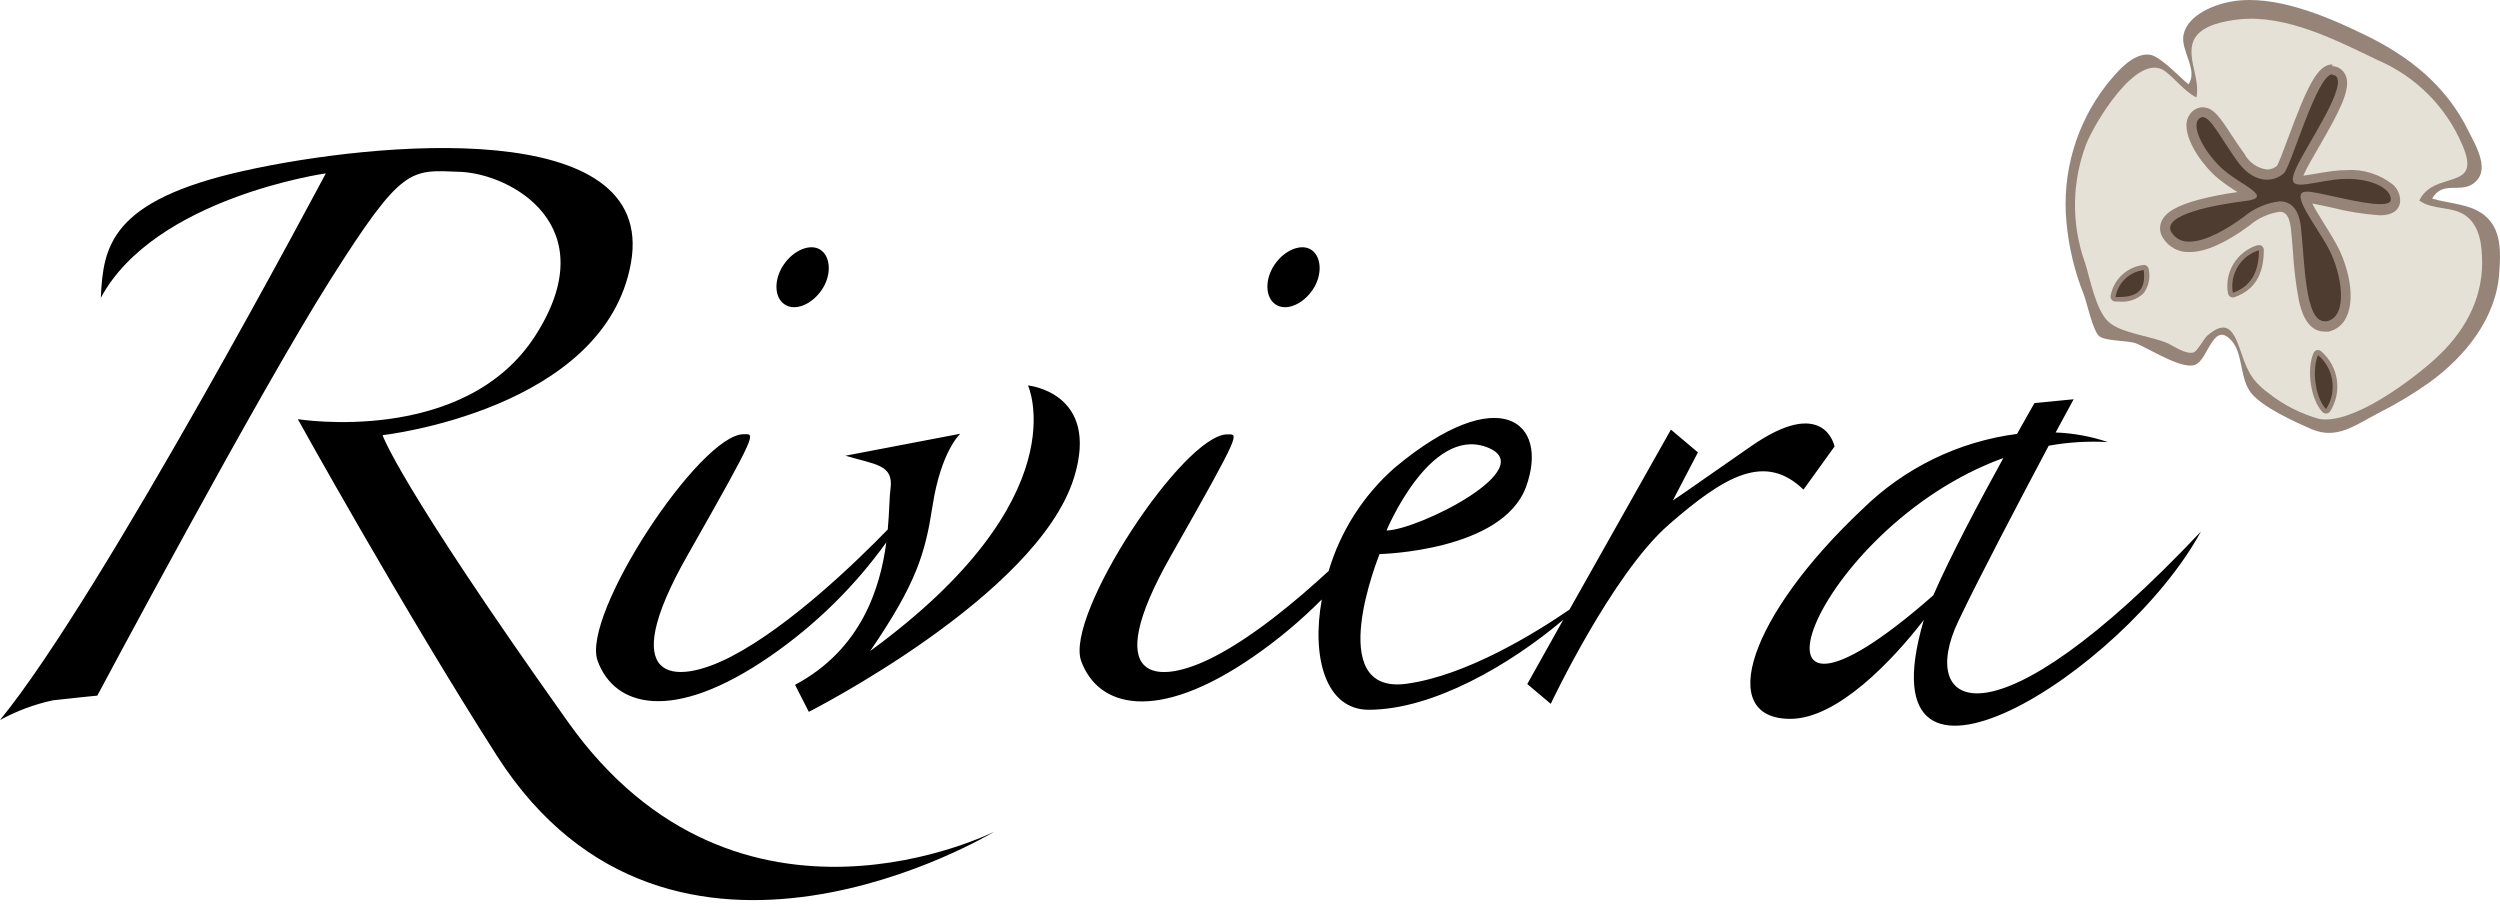 <?xml version="1.0" encoding="UTF-8" standalone="no"?><!DOCTYPE svg PUBLIC "-//W3C//DTD SVG 1.1//EN" "http://www.w3.org/Graphics/SVG/1.1/DTD/svg11.dtd"><svg width="100%" height="100%" viewBox="0 0 300 109" version="1.1" xmlns="http://www.w3.org/2000/svg" xmlns:xlink="http://www.w3.org/1999/xlink" xml:space="preserve" xmlns:serif="http://www.serif.com/" style="fill-rule:evenodd;clip-rule:evenodd;stroke-linejoin:round;stroke-miterlimit:2;"><g><path d="M119.338,99.784c-0,-0 -38.761,23.565 -59.691,-9.061c-11.221,-17.55 -23.91,-40.424 -23.91,-40.424c-0,-0 19.968,3.24 28.489,-10.001c8.521,-13.24 -2.948,-19.439 -8.996,-19.677c-6.048,-0.237 -6.912,-0.767 -15.595,12.96c-8.683,13.726 -27.96,49.895 -27.96,49.895c-0,-0 -2.841,0.27 -5.336,0.562c-2.215,0.481 -4.35,1.278 -6.339,2.365c12.366,-15.12 39.095,-65.598 39.095,-65.598c0,-0 -20.519,2.894 -26.999,14.936c0.281,-6.199 1.177,-11.653 17.063,-15.217c15.887,-3.564 49.679,-6.685 46.558,11.005c-3.121,17.69 -29.807,20.692 -29.807,20.692c-0,0 1.825,5.681 22.258,34.43c20.434,28.749 51.17,13.133 51.17,13.133Zm4.017,-53.546c0,0 6.243,13.5 -18.932,31.881c5.573,-8.154 6.61,-11.739 7.484,-17.431c1.026,-6.598 3.327,-8.639 3.327,-8.639l-13.781,2.635c3.543,1.08 5.843,1.015 5.4,4.039c-0.129,0.864 -0.119,2.613 -0.324,4.817c-3.855,3.963 -11.772,11.598 -18.748,15.227c-6.977,3.629 -13.954,3.143 -5.314,-12.074c8.64,-15.217 8.122,-14.59 6.782,-14.59c-5.248,-0 -19.526,21.664 -17.538,27.183c1.987,5.518 8.963,7.559 20.681,-0.519c5.408,-3.723 10.132,-8.352 13.964,-13.683c-0.723,5.465 -2.98,12.841 -10.951,17.096l1.653,3.24c-0,-0 27.388,-13.878 31.816,-28.08c3.197,-10.259 -5.53,-11.091 -5.53,-11.091l0.011,-0.011Zm76.873,16.74c-6.804,5.94 -14.137,21.481 -14.137,21.481l-2.819,-2.376l4.32,-7.711c-6.382,5.4 -15.648,10.799 -23.349,10.799c-5.119,0 -6.901,-6.199 -5.626,-13.24c-2.517,2.532 -5.261,4.828 -8.197,6.858c-11.718,8.1 -18.695,6.037 -20.682,0.518c-1.987,-5.518 12.29,-27.183 17.539,-27.183c1.339,0 1.857,-0.626 -6.782,14.591c-8.64,15.217 -1.696,15.692 5.302,12.041c4.623,-2.397 9.644,-6.555 13.64,-10.238c1.425,-4.809 4.186,-9.116 7.96,-12.42c12.549,-10.454 18.554,-5.475 15.735,2.301c-2.819,7.776 -17.582,8.089 -17.582,8.089c0,-0 -6.912,16.945 3.24,15.562c7.171,-0.982 15.39,-6.048 19.548,-8.899l12.171,-21.599l3.24,2.732l-3.013,5.778c-0,-0 0.443,-0.259 9.342,-6.48c8.899,-6.221 10.065,0 10.065,0l-3.726,5.173c-4.59,-4.439 -9.385,-1.717 -16.189,4.223Zm-33.846,0.68c3.844,-0.064 18.759,-7.56 11.966,-10.022c-6.793,-2.462 -11.966,10.022 -11.966,10.022Zm-13.306,-27.118c1.264,0.832 3.24,0 4.439,-1.76c1.199,-1.761 1.08,-3.953 -0.13,-4.785c-1.209,-0.831 -3.24,0 -4.438,1.761c-1.199,1.76 -1.134,3.952 0.129,4.784Zm-58.902,0c1.264,0.832 3.24,0 4.439,-1.76c1.199,-1.761 1.08,-3.953 -0.13,-4.785c-1.209,-0.831 -3.24,0 -4.438,1.761c-1.199,1.76 -1.167,3.952 0.129,4.784Zm169.935,27.248c-9.234,16.966 -40.737,36.654 -33.328,10.864l0.086,-0.269c-3.758,4.87 -10.378,11.879 -16.027,11.879c-9.028,0 -4.86,-12.452 8.64,-25.152c5.036,-4.957 11.558,-8.132 18.565,-9.04c1.253,-2.246 2.095,-3.704 2.095,-3.704l4.698,-0.454l-2.16,3.985c2.137,0.079 4.25,0.468 6.275,1.156c-2.378,-0.139 -4.763,0.006 -7.107,0.432c-3.293,6.21 -8.467,16.027 -10.864,21.092c-4.946,10.411 3.855,16.005 29.127,-10.789Zm-32.108,7.646c1.987,-4.601 5.627,-11.437 8.402,-16.47c-22.949,8.295 -34.311,39.258 -8.402,16.47Z" style="fill-rule:nonzero;"/><path d="M291.854,23.829c1.252,-2.16 3.24,-0.67 4.87,-1.75c2.257,-1.523 0.411,-4.503 -0.496,-6.339c-2.7,-5.508 -7.193,-9.051 -12.647,-11.653c-4.45,-2.16 -10.584,-4.752 -15.649,-3.931c-2.16,0.345 -5.4,1.598 -5.907,4.006c-0.411,1.804 1.814,4.32 0.583,5.951c-0.994,-0.81 -3.24,-3.24 -4.536,-3.532c-2.085,-0.367 -4.136,2.16 -5.324,3.64c-3.62,4.668 -5.328,10.545 -4.774,16.426c0.271,3.007 0.98,5.958 2.106,8.759c0.356,0.961 1.08,4.32 1.825,4.936c0.745,0.615 3.391,0.486 4.374,0.853c1.534,0.572 5.594,3.24 7.171,2.57c1.577,-0.669 2.16,-5.486 4.439,-2.765c1.285,1.566 0.885,4.504 2.279,6.199c1.393,1.696 5.13,3.392 7.268,4.32c3.024,1.264 5.195,-0.518 7.981,-1.954c2.151,-1.078 4.217,-2.32 6.177,-3.716c4.256,-3.099 7.949,-7.678 8.316,-13.089c0.173,-2.441 0.313,-5.238 -1.771,-6.923c-1.717,-1.404 -4.255,-1.382 -6.285,-2.008Zm-0.173,19.04c-3.087,2.744 -6.623,4.936 -10.454,6.48c-3.359,1.198 -8.781,-1.599 -10.951,-4.223c-1.372,-1.653 -0.886,-8.003 -4.968,-5.854c-1.329,0.702 -1.588,2.344 -3.316,2.333c-1.253,0 -3.434,-1.814 -4.784,-2.16c-1.653,-0.486 -3.1,-0.443 -4.201,-1.901c-1.102,-1.458 -1.631,-4.19 -2.16,-5.821c-1.376,-3.71 -1.635,-7.743 -0.745,-11.599c0.824,-3.605 2.727,-6.875 5.453,-9.374c0.94,-0.831 2.862,-2.505 4.245,-1.944c1.382,0.562 1.955,2.635 3.801,3.24c1.491,-3.002 -1.641,-5.281 0.864,-7.743c2.765,-2.722 8.262,-1.232 11.383,-0.346c6.999,1.976 15.412,5.4 18.587,12.441c1.177,2.592 1.922,4.212 -0.929,5.336c-0.972,0.378 -3.953,0.572 -3.434,2.537c0.334,1.264 3.24,1.264 4.147,1.62c7.311,2.787 1.166,13.695 -2.538,16.989l-0,-0.011Z" style="fill:#968479;fill-rule:nonzero;"/><path d="M259.789,8.525c1.318,1.005 2.29,2.376 3.769,3.176c0.562,-2.29 -1.447,-5.184 -0.119,-7.215c0.994,-1.533 3.586,-1.976 5.249,-2.16c5.648,-0.605 11.675,2.506 16.621,4.882c4.58,1.955 8.228,5.611 10.173,10.195c2.463,5.67 -3.315,2.883 -5.173,6.663c1.663,1.177 3.91,0.648 5.53,1.782c1.792,1.264 1.998,3.629 2.019,5.659c0,4.633 -2.278,8.521 -5.637,11.556c-2.981,2.7 -9.99,7.927 -13.932,7.204c-2.204,-0.619 -4.264,-1.668 -6.059,-3.089c-2.246,-1.653 -2.624,-2.959 -3.477,-5.4c-0.853,-2.441 -1.75,-3.337 -3.888,-1.49c-0.356,0.302 -1.21,1.89 -1.642,2.008c-0.918,0.249 -2.278,-0.702 -3.045,-1.08c-2.009,-0.907 -5.594,-1.188 -7.15,-2.592c-1.555,-1.404 -2.246,-5.335 -2.829,-7.106c-1.649,-4.609 -1.596,-9.66 0.151,-14.234c0.918,-2.344 6.059,-11.135 9.439,-8.759Z" style="fill:#e6e1d7;fill-rule:nonzero;"/><path d="M279.131,49.338c-0.08,0.002 -0.159,-0.029 -0.216,-0.087c-1.35,-1.371 -1.868,-4.784 -1.08,-6.76c0.04,-0.089 0.121,-0.154 0.216,-0.173l0.065,-0c0.077,0 0.151,0.032 0.205,0.086c1.978,1.696 2.413,4.617 1.016,6.815c-0.047,0.078 -0.127,0.13 -0.216,0.14l0.01,-0.021Z" style="fill:#4d3c2f;fill-rule:nonzero;"/><path d="M278.159,42.61c1.909,1.594 2.329,4.395 0.972,6.479c-1.231,-1.252 -1.771,-4.536 -0.972,-6.479m0,-0.594l-0.118,-0c-0.188,0.04 -0.345,0.169 -0.422,0.345c-0.874,2.063 -0.313,5.638 1.08,7.085c0.112,0.111 0.264,0.173 0.422,0.173l0.064,-0c0.181,-0.018 0.345,-0.117 0.443,-0.27c1.467,-2.32 1.004,-5.397 -1.08,-7.182c-0.111,-0.105 -0.258,-0.163 -0.41,-0.162l0.021,0.011Z" style="fill:#968479;fill-rule:nonzero;"/><path d="M267.91,35.428c-0.138,0.003 -0.26,-0.092 -0.291,-0.227c-0.434,-2.384 1,-4.742 3.315,-5.454l0.098,-0c0.161,0.006 0.291,0.14 0.291,0.302c0,2.862 -1.08,4.623 -3.337,5.4l-0.076,-0.021Z" style="fill:#4d3c2f;fill-rule:nonzero;"/><path d="M271.075,30.028c-0,2.765 -1.08,4.384 -3.132,5.108c-0.398,-2.239 0.956,-4.447 3.132,-5.108m-0,-0.594c-0.068,-0.012 -0.138,-0.012 -0.205,-0c-2.461,0.758 -3.979,3.268 -3.51,5.799c0.061,0.27 0.303,0.463 0.579,0.463c0.064,-0 0.127,-0.011 0.187,-0.031c2.376,-0.821 3.532,-2.678 3.532,-5.67c-0,-0.325 -0.268,-0.594 -0.594,-0.594l0.011,0.033Z" style="fill:#968479;fill-rule:nonzero;"/><path d="M254.249,35.86l-0.454,-0c-0.159,-0.009 -0.286,-0.143 -0.286,-0.302c0,-0.019 0.002,-0.037 0.005,-0.055c0.319,-1.808 1.795,-3.204 3.618,-3.423l0.065,-0c0.149,-0.001 0.275,0.111 0.292,0.259c0.213,0.923 0.012,1.895 -0.551,2.657c-0.734,0.655 -1.712,0.969 -2.689,0.864Z" style="fill:#4d3c2f;fill-rule:nonzero;"/><path d="M257.251,32.404c0.259,2.268 -0.583,3.24 -3.002,3.24l-0.389,-0c0.284,-1.709 1.671,-3.034 3.391,-3.24m0,-0.594l-0.13,-0c-1.928,0.262 -3.482,1.738 -3.844,3.65c-0.01,0.043 -0.015,0.086 -0.015,0.13c0,0.319 0.257,0.584 0.576,0.594l0.411,-0c1.084,0.125 2.17,-0.23 2.97,-0.972c0.622,-0.826 0.851,-1.885 0.626,-2.895c-0.033,-0.301 -0.291,-0.531 -0.594,-0.529l0,0.022Z" style="fill:#968479;fill-rule:nonzero;"/><path d="M278.937,39.208c-2.462,-0 -2.829,-4.644 -3.24,-9.126c-0.075,-0.972 -0.151,-1.879 -0.237,-2.689c-0.249,-2.549 -1.502,-2.549 -1.923,-2.549c-1.456,0.188 -2.826,0.796 -3.942,1.749c-1.911,1.404 -4.644,3.068 -6.814,3.068c-1.046,0.045 -2.041,-0.465 -2.614,-1.34c-0.315,-0.433 -0.369,-1.005 -0.14,-1.49c0.918,-1.987 6.89,-2.916 9.417,-3.24c0.237,-0.026 0.471,-0.07 0.702,-0.13c-0.453,-0.354 -0.925,-0.682 -1.415,-0.982c-0.749,-0.453 -1.47,-0.951 -2.16,-1.491c-1.9,-1.587 -3.499,-4.168 -3.564,-5.756c-0.049,-0.493 0.121,-0.983 0.465,-1.339c0.227,-0.242 0.543,-0.383 0.875,-0.389c0.972,0 1.749,1.188 3.034,3.154c0.432,0.669 0.929,1.425 1.491,2.224c0.64,1.195 1.828,2.003 3.175,2.16c0.603,-0 1.186,-0.219 1.641,-0.615c0.563,-1.143 1.047,-2.323 1.448,-3.532c2.159,-5.853 3.391,-8.467 4.773,-8.467c0.169,0.001 0.336,0.042 0.486,0.119c0.315,0.165 0.547,0.455 0.637,0.799c0.411,1.415 -1.08,4.19 -3.24,7.949c-0.713,1.242 -1.393,2.408 -1.749,3.24c-0.191,0.33 -0.306,0.699 -0.335,1.08c0.111,0.017 0.224,0.017 0.335,-0c0.646,-0.04 1.288,-0.126 1.922,-0.259c0.616,-0.108 1.328,-0.238 2.084,-0.335c0.527,-0.066 1.057,-0.099 1.588,-0.097c1.877,-0.124 3.734,0.458 5.205,1.63c0.403,0.382 0.63,0.914 0.627,1.469c-0,0.518 -0.357,1.08 -1.858,1.08c-1.92,-0.142 -3.825,-0.452 -5.691,-0.929c-1.08,-0.248 -2.16,-0.475 -2.916,-0.572l-0.357,-0c0.424,1.236 1.032,2.401 1.804,3.456c0.508,0.81 1.08,1.663 1.469,2.451c1.296,2.409 2.16,6.091 1.188,8.154c-0.32,0.754 -0.991,1.304 -1.793,1.469c-0.123,0.038 -0.25,0.063 -0.378,0.076Z" style="fill:#4d3c2f;fill-rule:nonzero;"/><path d="M279.952,9.033c0.071,-0.017 0.145,-0.017 0.216,-0c1.825,0.94 -3.315,8.24 -4.644,11.167c-0.691,1.523 -0.41,1.955 0.54,1.955c0.951,-0 2.322,-0.367 4.083,-0.594c0.501,-0.065 1.006,-0.097 1.512,-0.097c2.98,-0 5.281,1.155 5.237,2.483c0,0.4 -0.496,0.551 -1.263,0.551c-2.16,0 -6.48,-1.22 -8.521,-1.501l-0.324,0c-2.16,0 1.015,3.812 2.624,6.793c1.609,2.981 2.452,8.208 -0.194,8.759l-0.27,-0c-2.376,-0 -2.365,-7.052 -2.84,-11.297c-0.249,-2.235 -1.242,-3.089 -2.549,-3.089c-1.592,0.186 -3.095,0.836 -4.32,1.869c-2.063,1.512 -4.579,2.959 -6.48,2.959c-0.862,0.062 -1.693,-0.353 -2.16,-1.08c-1.382,-2.16 5.4,-3.37 8.845,-3.791c3.445,-0.421 -0.324,-1.814 -2.516,-3.65c-2.193,-1.836 -4.083,-5.206 -3.067,-6.199c0.119,-0.132 0.286,-0.21 0.464,-0.216c0.918,-0 2.041,2.279 4.039,5.13c1.274,1.825 2.592,2.376 3.661,2.376c0.751,0.001 1.477,-0.272 2.041,-0.767c0.854,-0.788 3.953,-11.88 5.821,-11.88m0,-1.188c-1.825,0 -3.078,2.83 -5.324,8.856c-0.486,1.318 -1.08,2.938 -1.35,3.348c-0.339,0.264 -0.757,0.409 -1.188,0.41c-1.149,-0.155 -2.155,-0.855 -2.7,-1.879c-0.551,-0.788 -1.08,-1.544 -1.479,-2.16c-1.394,-2.16 -2.225,-3.423 -3.532,-3.423c-0.488,0.001 -0.956,0.2 -1.296,0.55c-0.461,0.473 -0.694,1.124 -0.637,1.782c0.076,1.966 1.976,4.688 3.769,6.189c0.689,0.554 1.41,1.066 2.16,1.533l0.194,0.119c-1.579,0.213 -3.144,0.52 -4.687,0.918c-2.559,0.691 -3.92,1.48 -4.417,2.549c-0.315,0.673 -0.244,1.466 0.184,2.073c0.683,1.092 1.911,1.727 3.197,1.653c1.868,-0 4.319,-1.08 7.16,-3.186c1.021,-0.873 2.268,-1.442 3.596,-1.642c0.346,0 1.145,0 1.372,2.031c0.086,0.799 0.162,1.706 0.237,2.667c0.11,2.001 0.351,3.993 0.724,5.962c0.205,0.918 0.842,3.715 3.056,3.715c0.169,0.017 0.339,0.017 0.508,-0c0.969,-0.216 1.775,-0.889 2.16,-1.804c1.08,-2.268 0.194,-6.091 -1.21,-8.64c-0.432,-0.81 -0.972,-1.663 -1.479,-2.484c-0.508,-0.82 -1.08,-1.738 -1.437,-2.44c0.648,0.118 1.447,0.291 2.29,0.475c1.905,0.486 3.849,0.8 5.81,0.939c2.16,0 2.43,-1.198 2.452,-1.706c0.013,-0.715 -0.273,-1.405 -0.789,-1.901c-1.574,-1.3 -3.589,-1.95 -5.626,-1.814c-0.557,0.001 -1.112,0.037 -1.664,0.108c-0.777,0.097 -1.49,0.227 -2.16,0.335c-0.669,0.108 -1.004,0.173 -1.382,0.216l0.108,-0.238c0.346,-0.767 1.015,-1.922 1.728,-3.143c2.387,-4.136 3.802,-6.76 3.326,-8.413c-0.139,-0.498 -0.48,-0.917 -0.939,-1.155c-0.234,-0.121 -0.493,-0.184 -0.756,-0.184l0.021,-0.216Z" style="fill:#968479;fill-rule:nonzero;"/></g></svg>